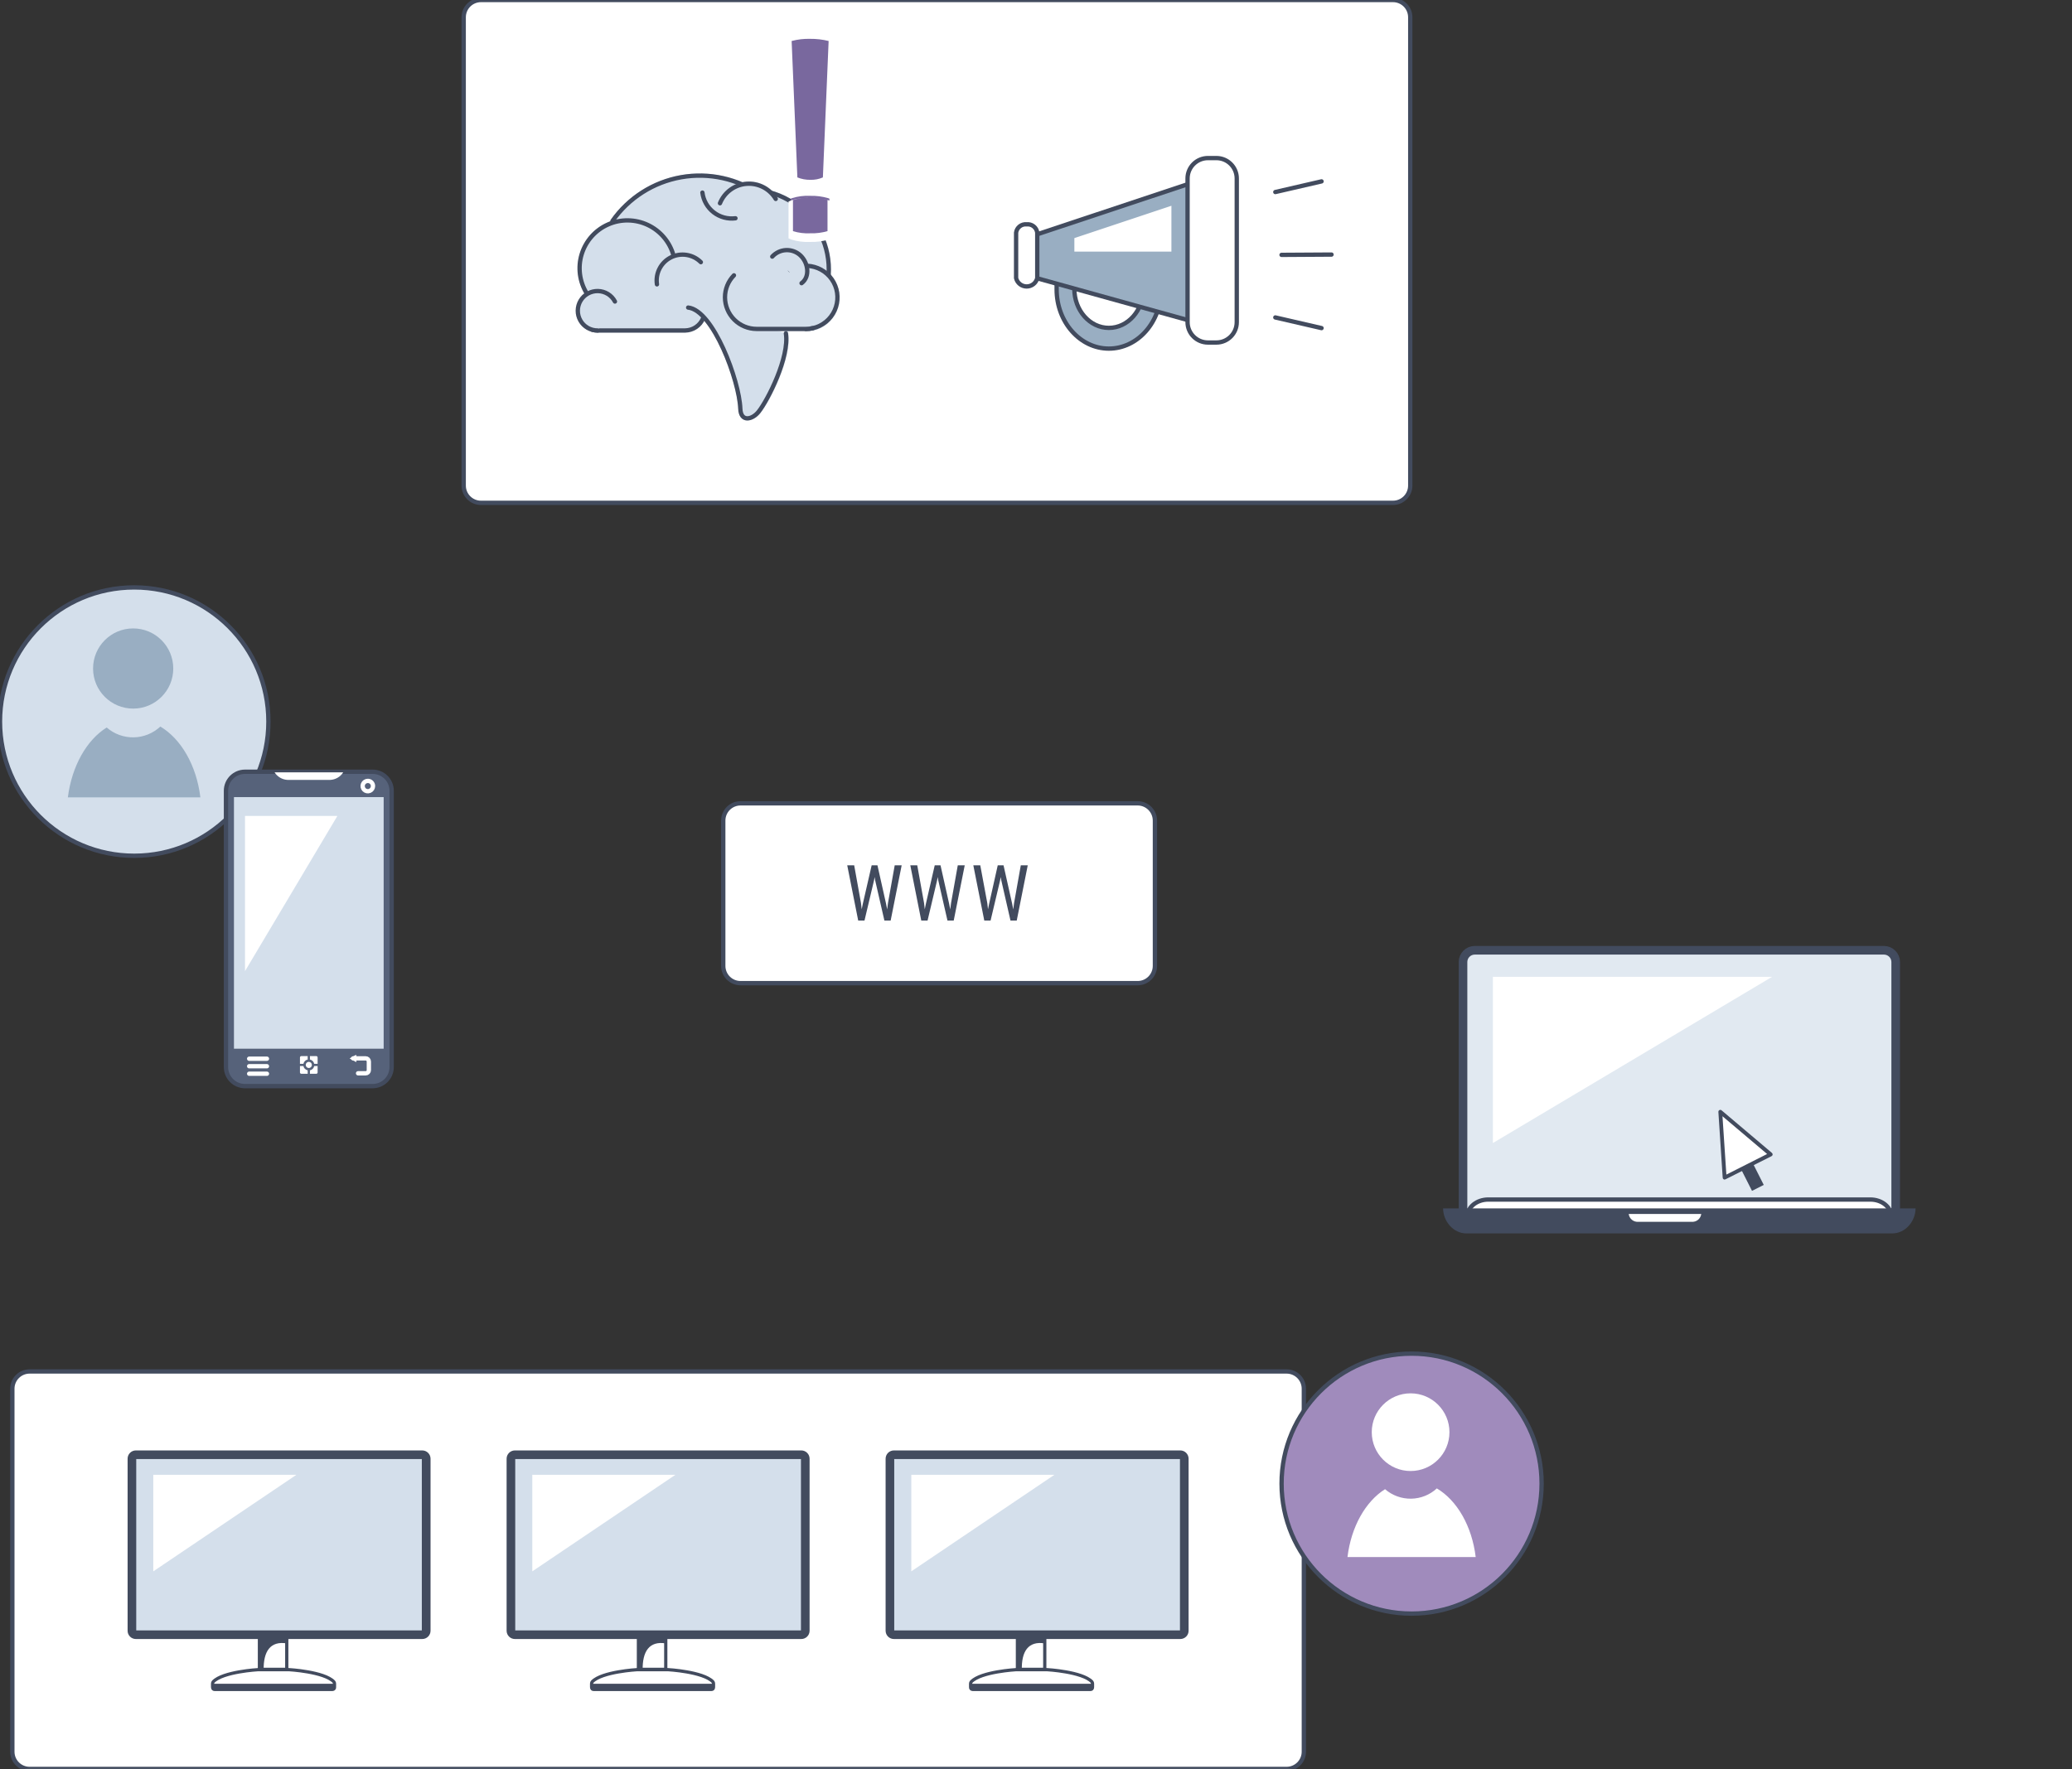 <svg width="480" height="410" viewBox="0 0 480 410" fill="none" xmlns="http://www.w3.org/2000/svg">
<rect x="0" y="0" width="480" height="410" fill="#333333" stroke="none"/>
<g clip-path="url(#clip0_1787_108738)">
<path d="M298.05 317.8H6.86C4.651 317.8 2.86 319.591 2.86 321.8V405.91C2.86 408.119 4.651 409.91 6.86 409.91H298.05C300.259 409.91 302.05 408.119 302.05 405.91V321.8C302.05 319.591 300.259 317.8 298.05 317.8Z" fill="white" stroke="#424B5E" stroke-miterlimit="10"/>
<path d="M273.44 337.1H207.07C206.568 337.1 206.16 337.508 206.16 338.01V377.89C206.16 378.393 206.568 378.8 207.07 378.8H273.44C273.943 378.8 274.35 378.393 274.35 377.89V338.01C274.35 337.508 273.943 337.1 273.44 337.1Z" fill="#D4DFEB"/>
<path d="M273.35 338.1V377.8H207.16V338.1H273.35ZM273.43 336.1H207.08C206.573 336.1 206.086 336.301 205.726 336.659C205.366 337.017 205.163 337.503 205.16 338.01V377.89C205.163 378.398 205.366 378.883 205.726 379.241C206.086 379.599 206.573 379.8 207.08 379.8H273.43C273.938 379.8 274.425 379.599 274.784 379.241C275.144 378.883 275.348 378.398 275.35 377.89V338.01C275.348 337.503 275.144 337.017 274.784 336.659C274.425 336.301 273.938 336.1 273.43 336.1Z" fill="#424B5E"/>
<path d="M242.03 379.26H235.7V386.83H242.03V379.26Z" stroke="#424B5E" stroke-width="0.75" stroke-miterlimit="10"/>
<path d="M242.07 380.82V378.95H235.61V387H236.72C236.6 382.71 238.18 380.18 242.07 380.82Z" fill="#424B5E"/>
<path d="M252.931 389.69C250.711 387.36 242.561 386.9 242.561 386.9H235.381C235.381 386.9 227.241 387.36 225.021 389.69C224.912 389.807 224.852 389.961 224.851 390.12V390.96C224.842 391.024 224.847 391.09 224.866 391.152C224.885 391.215 224.916 391.272 224.959 391.321C225.001 391.37 225.054 391.41 225.113 391.437C225.172 391.464 225.236 391.479 225.301 391.48H252.651C252.871 391.48 253.091 391.33 253.091 390.96V390.12C253.092 389.962 253.035 389.809 252.931 389.69V389.69Z" stroke="#424B5E" stroke-width="0.75" stroke-miterlimit="10"/>
<path d="M224.851 390.17V390.96C224.842 391.024 224.847 391.09 224.866 391.152C224.885 391.215 224.916 391.272 224.959 391.321C225.001 391.37 225.054 391.41 225.113 391.437C225.172 391.464 225.236 391.479 225.301 391.48H252.651C252.871 391.48 253.091 391.33 253.091 390.96V390.17H224.851Z" fill="#424B5E"/>
<path d="M211.11 364.12V341.75H244.26L211.11 364.12Z" fill="white"/>
<path d="M185.64 337.1H119.27C118.768 337.1 118.36 337.508 118.36 338.01V377.89C118.36 378.393 118.768 378.8 119.27 378.8H185.64C186.143 378.8 186.55 378.393 186.55 377.89V338.01C186.55 337.508 186.143 337.1 185.64 337.1Z" fill="#D4DFEB"/>
<path d="M185.55 338.1V377.8H119.36V338.1H185.55ZM185.63 336.1H119.27C118.765 336.103 118.28 336.305 117.923 336.663C117.565 337.02 117.363 337.505 117.36 338.01V377.89C117.363 378.396 117.565 378.88 117.923 379.238C118.28 379.595 118.765 379.798 119.27 379.8H185.63C186.138 379.8 186.625 379.599 186.984 379.241C187.344 378.883 187.548 378.398 187.55 377.89V338.01C187.548 337.503 187.344 337.017 186.984 336.659C186.625 336.301 186.138 336.1 185.63 336.1Z" fill="#424B5E"/>
<path d="M154.23 379.26H147.9V386.83H154.23V379.26Z" stroke="#424B5E" stroke-width="0.75" stroke-miterlimit="10"/>
<path d="M154.271 380.82V378.95H147.801V387H148.881C148.801 382.71 150.381 380.18 154.271 380.82Z" fill="#424B5E"/>
<path d="M165.131 389.69C162.901 387.36 154.761 386.9 154.761 386.9H147.581C147.581 386.9 139.441 387.36 137.211 389.69C137.106 389.809 137.049 389.962 137.051 390.12V390.96C137.051 391.33 137.271 391.48 137.491 391.48H164.841C165.071 391.48 165.291 391.33 165.291 390.96V390.12C165.292 389.962 165.235 389.809 165.131 389.69V389.69Z" stroke="#424B5E" stroke-width="0.75" stroke-miterlimit="10"/>
<path d="M137.051 390.17V390.96C137.051 391.33 137.271 391.48 137.491 391.48H164.841C165.071 391.48 165.291 391.33 165.291 390.96V390.17H137.051Z" fill="#424B5E"/>
<path d="M123.311 364.12V341.75H156.461L123.311 364.12Z" fill="white"/>
<path d="M97.841 337.1H31.471C30.968 337.1 30.561 337.508 30.561 338.01V377.89C30.561 378.393 30.968 378.8 31.471 378.8H97.841C98.343 378.8 98.751 378.393 98.751 377.89V338.01C98.751 337.508 98.343 337.1 97.841 337.1Z" fill="#D4DFEB"/>
<path d="M97.721 338.1V377.8H31.561V338.1H97.721ZM97.811 336.1H31.471C30.964 336.1 30.478 336.301 30.12 336.66C29.762 337.018 29.561 337.504 29.561 338.01V377.89C29.561 378.397 29.762 378.883 30.12 379.241C30.478 379.599 30.964 379.8 31.471 379.8H97.831C98.336 379.798 98.82 379.595 99.178 379.238C99.536 378.88 99.738 378.396 99.74 377.89V338.01C99.738 337.505 99.536 337.02 99.178 336.663C98.82 336.305 98.336 336.103 97.831 336.1H97.811Z" fill="#424B5E"/>
<path d="M66.431 379.26H60.101V386.83H66.431V379.26Z" stroke="#424B5E" stroke-width="0.75" stroke-miterlimit="10"/>
<path d="M66.471 380.82V378.95H60.001V387H61.081C61.001 382.71 62.581 380.18 66.471 380.82Z" fill="#424B5E"/>
<path d="M77.32 389.69C75.1 387.36 66.96 386.9 66.96 386.9H59.78C59.78 386.9 51.63 387.36 49.41 389.69C49.305 389.809 49.248 389.962 49.25 390.12V390.96C49.25 391.33 49.47 391.48 49.69 391.48H77.04C77.105 391.479 77.169 391.464 77.228 391.437C77.287 391.41 77.339 391.37 77.382 391.321C77.424 391.272 77.456 391.215 77.475 391.152C77.493 391.09 77.499 391.024 77.49 390.96V390.12C77.489 389.961 77.428 389.807 77.32 389.69V389.69Z" stroke="#424B5E" stroke-width="0.75" stroke-miterlimit="10"/>
<path d="M49.251 390.17V390.96C49.251 391.33 49.471 391.48 49.691 391.48H77.041C77.106 391.479 77.17 391.464 77.229 391.437C77.288 391.41 77.34 391.37 77.383 391.321C77.425 391.272 77.457 391.215 77.475 391.152C77.494 391.09 77.499 391.024 77.491 390.96V390.17H49.251Z" fill="#424B5E"/>
<path d="M35.511 364.12V341.75H68.661L35.511 364.12Z" fill="white"/>
<path d="M436.43 220.2H341.65C340.142 220.2 338.92 221.422 338.92 222.93V279.88C338.92 281.388 340.142 282.61 341.65 282.61H436.43C437.938 282.61 439.16 281.388 439.16 279.88V222.93C439.16 221.422 437.938 220.2 436.43 220.2Z" fill="#E1E9F1" stroke="#424B5E" stroke-width="2" stroke-miterlimit="10" stroke-linecap="round"/>
<path d="M433.28 277.96H344.78C342.13 277.96 339.97 279.69 339.97 281.82H438.09C438.09 279.69 435.94 277.96 433.28 277.96Z" fill="white" stroke="#424B5E" stroke-miterlimit="10" stroke-linecap="round"/>
<path d="M334.31 280.01C334.31 283.01 336.71 285.81 339.67 285.81H438.4C441.4 285.81 443.76 282.97 443.76 280.01H334.31Z" fill="#424B5E"/>
<path d="M391.86 283.12H379.56C379.023 283.171 378.487 283.01 378.067 282.672C377.647 282.334 377.375 281.845 377.31 281.31H394.11C394.044 281.845 393.773 282.334 393.352 282.672C392.932 283.01 392.397 283.171 391.86 283.12Z" fill="white"/>
<path d="M345.84 264.87V226.36H410.51L345.84 264.87Z" fill="white"/>
<path d="M399.53 272.88L398.51 257.63L410.18 267.51L399.53 272.88Z" fill="white"/>
<path d="M399.53 273.33C399.449 273.33 399.37 273.31 399.3 273.27C399.236 273.233 399.182 273.181 399.144 273.118C399.105 273.055 399.083 272.984 399.08 272.91L398.08 257.66C398.076 257.572 398.097 257.484 398.141 257.408C398.186 257.332 398.251 257.27 398.33 257.23C398.408 257.19 398.496 257.174 398.584 257.185C398.671 257.196 398.753 257.232 398.82 257.29L410.49 267.16C410.546 267.209 410.59 267.271 410.618 267.341C410.646 267.41 410.657 267.485 410.65 267.56C410.64 267.635 410.613 267.706 410.569 267.767C410.525 267.828 410.467 267.877 410.4 267.91L399.72 273.28C399.66 273.309 399.596 273.326 399.53 273.33ZM399.03 258.66L399.93 272.18L409.37 267.41L399.03 258.66Z" fill="#424B5E"/>
<path d="M406.14 269.718L403.417 271.093L405.869 275.949L408.592 274.574L406.14 269.718Z" fill="#424B5E"/>
<path d="M263.55 186.15H171.55C169.341 186.15 167.55 187.941 167.55 190.15V223.82C167.55 226.029 169.341 227.82 171.55 227.82H263.55C265.759 227.82 267.55 226.029 267.55 223.82V190.15C267.55 187.941 265.759 186.15 263.55 186.15Z" fill="white" stroke="#424B5E" stroke-miterlimit="10"/>
<path d="M199.46 209.28L199.62 210.71L199.88 209.44L201.93 200.51H203.27L205.27 209.44L205.52 210.74L205.71 209.27L207.27 200.51H208.88L206.33 213.31H204.88L202.74 203.99L202.61 203.23L202.48 203.99L200.27 213.31H198.81L196.27 200.51H197.88L199.46 209.28Z" fill="#424B5E"/>
<path d="M214.07 209.28L214.23 210.71L214.49 209.44L216.54 200.51H217.88L219.88 209.44L220.13 210.74L220.32 209.27L221.88 200.51H223.49L220.94 213.31H219.49L217.36 203.99L217.22 203.23L217.09 203.99L214.88 213.31H213.42L210.88 200.51H212.49L214.07 209.28Z" fill="#424B5E"/>
<path d="M228.719 209.28L228.879 210.71L229.139 209.44L231.139 200.51H232.479L234.479 209.44L234.729 210.74L234.919 209.27L236.479 200.51H238.089L235.539 213.31H234.089L231.959 203.99L231.819 203.23L231.689 203.99L229.479 213.31H228.019L225.479 200.51H227.089L228.719 209.28Z" fill="#424B5E"/>
<path d="M322.7 0H111.42C109.211 0 107.42 1.791 107.42 4V112.52C107.42 114.729 109.211 116.52 111.42 116.52H322.7C324.909 116.52 326.7 114.729 326.7 112.52V4C326.7 1.791 324.909 0 322.7 0Z" fill="white" stroke="#424B5E" stroke-miterlimit="10"/>
<path d="M31.09 198.3C48.261 198.3 62.18 184.38 62.18 167.21C62.18 150.039 48.261 136.12 31.09 136.12C13.919 136.12 0 150.039 0 167.21C0 184.38 13.919 198.3 31.09 198.3Z" fill="#D4DFEB" stroke="#424B5E" stroke-miterlimit="10"/>
<path d="M30.849 164.2C35.98 164.2 40.139 160.041 40.139 154.91C40.139 149.779 35.98 145.62 30.849 145.62C25.719 145.62 21.56 149.779 21.56 154.91C21.56 160.041 25.719 164.2 30.849 164.2Z" fill="#99AEC2"/>
<path d="M15.72 184.77H46.42C45.52 177.35 41.95 171.21 37.14 168.36C35.465 169.929 33.267 170.821 30.972 170.861C28.677 170.902 26.449 170.089 24.72 168.58C20.09 171.46 16.64 177.5 15.72 184.77Z" fill="#99AEC2"/>
<path d="M327.01 373.91C343.644 373.91 357.13 360.425 357.13 343.79C357.13 327.155 343.644 313.67 327.01 313.67C310.375 313.67 296.89 327.155 296.89 343.79C296.89 360.425 310.375 373.91 327.01 373.91Z" fill="#A08BBC" stroke="#424B5E" stroke-miterlimit="10"/>
<path d="M326.78 340.87C331.751 340.87 335.78 336.841 335.78 331.87C335.78 326.9 331.751 322.87 326.78 322.87C321.81 322.87 317.78 326.9 317.78 331.87C317.78 336.841 321.81 340.87 326.78 340.87Z" fill="white"/>
<path d="M312.16 360.8H341.86C340.99 353.61 337.53 347.67 332.86 344.9C331.232 346.401 329.108 347.249 326.895 347.282C324.681 347.315 322.532 346.531 320.86 345.08C316.36 347.91 313.01 353.76 312.16 360.8Z" fill="white"/>
<path d="M256.879 80.78C250.209 80.78 244.779 74.63 244.779 67.06V64.37C244.779 56.81 250.209 50.65 256.879 50.65C263.549 50.65 268.989 56.81 268.989 64.37V67.06C268.989 74.63 263.559 80.78 256.879 80.78ZM256.879 55.46C252.479 55.46 248.879 59.52 248.879 64.51V66.92C248.879 71.92 252.469 75.98 256.879 75.98C261.289 75.98 264.879 71.92 264.879 66.92V64.51C264.879 59.52 261.289 55.46 256.879 55.46Z" fill="#99AEC2" stroke="#424B5E" stroke-miterlimit="10"/>
<path d="M237.689 55.15L281.93 40.43V76.05L237.439 63.7L237.689 55.15Z" fill="#99AEC2" stroke="#424B5E" stroke-miterlimit="10"/>
<path d="M295.439 44.5L306.149 42.03" stroke="#424B5E" stroke-miterlimit="10" stroke-linecap="round"/>
<path d="M295.439 73.56L306.149 76.03" stroke="#424B5E" stroke-miterlimit="10" stroke-linecap="round"/>
<path d="M296.88 59.06L308.46 58.99" stroke="#424B5E" stroke-miterlimit="10" stroke-linecap="round"/>
<path d="M281.789 36.63H279.829C277.223 36.63 275.109 38.743 275.109 41.35V74.65C275.109 77.257 277.223 79.37 279.829 79.37H281.789C284.396 79.37 286.509 77.257 286.509 74.65V41.35C286.509 38.743 284.396 36.63 281.789 36.63Z" fill="white" stroke="#424B5E" stroke-miterlimit="10"/>
<path d="M237.84 51.98C237.262 51.92 236.684 52.086 236.227 52.445C235.77 52.803 235.47 53.325 235.39 53.9V64.45C235.522 65 235.836 65.49 236.28 65.84C236.725 66.19 237.274 66.38 237.84 66.38C238.405 66.38 238.955 66.19 239.399 65.84C239.844 65.49 240.157 65 240.29 64.45V53.9C240.21 53.325 239.91 52.803 239.453 52.445C238.996 52.086 238.417 51.92 237.84 51.98Z" fill="white" stroke="#424B5E" stroke-miterlimit="10"/>
<path d="M248.89 55.17L271.37 47.68V58.3H248.89V55.17Z" fill="white"/>
<path d="M192.48 63.64C192.757 59.486 191.657 55.357 189.35 51.892C187.044 48.426 183.659 45.818 179.72 44.47C179.46 44.38 179.2 44.3 178.93 44.23C177.96 43.282 176.756 42.609 175.44 42.28C174.322 42.008 173.158 41.983 172.03 42.21C166.716 39.951 160.788 39.584 155.237 41.171C149.685 42.759 144.847 46.204 141.53 50.93C141.491 50.981 141.463 51.039 141.447 51.101C141.432 51.163 141.429 51.227 141.44 51.29C139.849 51.871 138.406 52.795 137.212 53.997C136.017 55.198 135.102 56.647 134.529 58.241C133.957 59.835 133.742 61.535 133.899 63.222C134.057 64.908 134.583 66.539 135.44 68C134.697 68.556 134.123 69.307 133.783 70.17C133.443 71.034 133.349 71.974 133.513 72.888C133.677 73.801 134.092 74.651 134.711 75.342C135.331 76.033 136.13 76.538 137.02 76.8L137.13 76.86L137.38 76.91L137.63 76.96C137.926 77.02 138.228 77.05 138.53 77.05H158.72C159.638 77.048 160.537 76.797 161.323 76.323C162.108 75.849 162.75 75.17 163.18 74.36C167.24 79.21 170.86 89.6 171.06 94.7C171.13 96.5 171.91 97.13 172.55 97.35C172.755 97.411 172.967 97.441 173.18 97.44C173.774 97.386 174.348 97.206 174.866 96.911C175.384 96.616 175.832 96.213 176.18 95.73C178.45 92.89 183.5 82.88 182.61 77.17C182.613 77.104 182.604 77.039 182.582 76.977C182.56 76.915 182.526 76.858 182.481 76.809C182.392 76.711 182.268 76.652 182.135 76.645C182.003 76.638 181.873 76.685 181.774 76.774C181.676 76.863 181.617 76.987 181.61 77.12L180.12 76.72H186.72C187.003 76.735 187.287 76.735 187.57 76.72H187.77C187.978 76.697 188.185 76.664 188.39 76.62H188.46C189.789 76.314 191.014 75.665 192.014 74.737C193.014 73.81 193.753 72.636 194.157 71.334C194.562 70.032 194.619 68.647 194.321 67.316C194.023 65.985 193.381 64.755 192.46 63.75L192.48 63.64Z" fill="#D4DFEB"/>
<path d="M86.32 178.83H56.76C54.324 178.83 52.35 180.805 52.35 183.24V247.27C52.35 249.706 54.324 251.68 56.76 251.68H86.32C88.755 251.68 90.73 249.706 90.73 247.27V183.24C90.73 180.805 88.755 178.83 86.32 178.83Z" fill="#56627A" stroke="#424B5E" stroke-miterlimit="10"/>
<path d="M88.879 184.71H54.199V243.01H88.879V184.71Z" fill="#D4DFEB"/>
<path d="M56.76 225.03V189.07H78.16L56.76 225.03Z" fill="white"/>
<path d="M57.72 245.33H61.84" stroke="white" stroke-miterlimit="10" stroke-linecap="round"/>
<path d="M57.72 247.07H61.84" stroke="white" stroke-miterlimit="10" stroke-linecap="round"/>
<path d="M57.72 248.81H61.84" stroke="white" stroke-miterlimit="10" stroke-linecap="round"/>
<path d="M82.42 244.46L81.09 245.2C81.02 245.2 81.02 245.3 81.09 245.33L82.42 246.07C82.452 246.08 82.487 246.08 82.52 246.07C82.52 246.07 82.57 246.07 82.57 246V244.58C82.57 244.58 82.57 244.53 82.52 244.51C82.493 244.483 82.458 244.465 82.42 244.46Z" fill="white"/>
<path d="M81.819 245.25H84.719C84.913 245.25 85.099 245.327 85.236 245.464C85.372 245.601 85.449 245.786 85.449 245.98V247.98C85.449 248.174 85.372 248.359 85.236 248.496C85.099 248.633 84.913 248.71 84.719 248.71H82.949" stroke="white" stroke-miterlimit="10" stroke-linecap="round"/>
<path d="M71.539 246.06C71.399 246.06 71.261 246.102 71.145 246.18C71.028 246.258 70.937 246.369 70.883 246.499C70.829 246.628 70.815 246.771 70.843 246.909C70.87 247.046 70.938 247.173 71.037 247.272C71.136 247.371 71.263 247.439 71.4 247.466C71.538 247.494 71.681 247.48 71.811 247.426C71.941 247.373 72.051 247.281 72.129 247.165C72.207 247.048 72.249 246.91 72.249 246.77C72.249 246.582 72.174 246.401 72.041 246.268C71.908 246.135 71.727 246.06 71.539 246.06Z" fill="white"/>
<path d="M71.279 245.52V244.72H69.809C69.724 244.72 69.643 244.754 69.583 244.814C69.523 244.874 69.489 244.955 69.489 245.04V246.51H70.289C70.338 246.266 70.458 246.041 70.634 245.865C70.81 245.689 71.035 245.569 71.279 245.52Z" fill="white"/>
<path d="M72.789 246.51H73.579V245.04C73.58 244.998 73.573 244.957 73.558 244.918C73.543 244.88 73.521 244.844 73.492 244.814C73.463 244.785 73.428 244.761 73.39 244.745C73.352 244.728 73.31 244.72 73.269 244.72H71.799V245.52C72.043 245.57 72.267 245.69 72.443 245.866C72.619 246.042 72.739 246.266 72.789 246.51Z" fill="white"/>
<path d="M70.289 247.03H69.489V248.5C69.489 248.585 69.523 248.667 69.583 248.727C69.643 248.787 69.724 248.82 69.809 248.82H71.279V248.02C71.035 247.971 70.81 247.852 70.634 247.675C70.458 247.499 70.338 247.275 70.289 247.03Z" fill="white"/>
<path d="M71.799 248.02V248.82H73.269C73.31 248.82 73.352 248.812 73.39 248.795C73.428 248.779 73.463 248.755 73.492 248.726C73.521 248.696 73.543 248.66 73.558 248.622C73.573 248.583 73.58 248.542 73.579 248.5V247.03H72.789C72.739 247.274 72.619 247.498 72.443 247.674C72.267 247.85 72.043 247.97 71.799 248.02Z" fill="white"/>
<path d="M63.609 178.97C63.933 179.48 64.374 179.905 64.897 180.21C65.418 180.514 66.006 180.69 66.609 180.72H76.509C77.113 180.69 77.701 180.516 78.223 180.211C78.745 179.906 79.186 179.481 79.509 178.97H63.609Z" fill="white"/>
<path d="M86.41 182.14C86.412 182.378 86.343 182.612 86.212 182.811C86.081 183.009 85.893 183.165 85.674 183.257C85.454 183.349 85.212 183.374 84.978 183.328C84.744 183.282 84.53 183.167 84.361 182.999C84.193 182.83 84.078 182.616 84.032 182.382C83.986 182.148 84.011 181.906 84.103 181.686C84.195 181.466 84.35 181.279 84.549 181.148C84.748 181.017 84.981 180.948 85.22 180.95C85.376 180.95 85.531 180.981 85.675 181.041C85.82 181.1 85.951 181.188 86.061 181.299C86.172 181.409 86.259 181.54 86.319 181.685C86.379 181.829 86.41 181.984 86.41 182.14Z" stroke="white" stroke-miterlimit="10" stroke-linecap="round"/>
<path d="M141.88 51.21C145.634 45.852 151.362 42.204 157.805 41.068C164.249 39.931 170.879 41.4 176.24 45.15" stroke="#424B5E" stroke-miterlimit="10" stroke-linecap="round"/>
<path d="M169.789 44.321C172.983 43.665 176.293 43.865 179.384 44.901C182.476 45.937 185.238 47.772 187.392 50.219C189.545 52.667 191.013 55.641 191.647 58.839C192.28 62.037 192.057 65.346 190.999 68.43" fill="#D4DFEB"/>
<path d="M169.789 44.321C172.983 43.665 176.293 43.865 179.384 44.901C182.476 45.937 185.238 47.772 187.392 50.219C189.545 52.667 191.013 55.641 191.647 58.839C192.28 62.037 192.057 65.346 190.999 68.43" stroke="#424B5E" stroke-miterlimit="10" stroke-linecap="round"/>
<path d="M170.38 50.58C169.486 50.694 168.579 50.629 167.709 50.392C166.84 50.154 166.027 49.747 165.315 49.194C164.604 48.642 164.008 47.954 163.563 47.171C163.117 46.388 162.831 45.524 162.72 44.63" stroke="#424B5E" stroke-miterlimit="10" stroke-linecap="round"/>
<path d="M166.789 47.1C167.292 45.85 168.134 44.765 169.221 43.968C170.308 43.171 171.595 42.694 172.939 42.59C174.282 42.486 175.628 42.76 176.824 43.38C178.021 44 179.02 44.942 179.709 46.1" fill="#D4DFEB"/>
<path d="M166.789 47.1C167.292 45.85 168.134 44.765 169.221 43.968C170.308 43.171 171.595 42.694 172.939 42.59C174.282 42.486 175.628 42.76 176.824 43.38C178.021 44 179.02 44.942 179.709 46.1" stroke="#424B5E" stroke-miterlimit="10" stroke-linecap="round"/>
<path d="M135.939 68C135.102 66.653 134.563 65.142 134.36 63.57C134.157 61.997 134.293 60.399 134.761 58.884C135.228 57.368 136.015 55.97 137.069 54.785C138.123 53.6 139.419 52.656 140.87 52.015C142.32 51.374 143.891 51.051 145.477 51.07C147.063 51.088 148.626 51.447 150.061 52.121C151.497 52.796 152.77 53.771 153.796 54.98C154.823 56.189 155.577 57.604 156.009 59.13" fill="#D4DFEB"/>
<path d="M135.939 68C135.102 66.653 134.563 65.142 134.36 63.57C134.157 61.997 134.293 60.399 134.761 58.884C135.228 57.368 136.015 55.97 137.069 54.785C138.123 53.6 139.419 52.656 140.87 52.015C142.32 51.374 143.891 51.051 145.477 51.07C147.063 51.088 148.626 51.447 150.061 52.121C151.497 52.796 152.77 53.771 153.796 54.98C154.823 56.189 155.577 57.604 156.009 59.13" stroke="#424B5E" stroke-miterlimit="10" stroke-linecap="round"/>
<path d="M152.19 65.89C152.002 64.642 152.213 63.366 152.792 62.245C153.372 61.123 154.29 60.213 155.417 59.644C156.543 59.075 157.821 58.875 159.067 59.074C160.314 59.272 161.466 59.859 162.36 60.75" stroke="#424B5E" stroke-miterlimit="10" stroke-linecap="round"/>
<path d="M162.879 73.76C162.535 74.584 161.959 75.289 161.22 75.79C160.481 76.291 159.612 76.565 158.719 76.58H138.459C138.03 76.582 137.602 76.521 137.189 76.4" fill="#D4DFEB"/>
<path d="M162.879 73.76C162.535 74.584 161.959 75.289 161.22 75.79C160.481 76.291 159.612 76.565 158.719 76.58H138.459C138.03 76.582 137.602 76.521 137.189 76.4" stroke="#424B5E" stroke-miterlimit="10" stroke-linecap="round"/>
<path d="M138.459 76.58C137.649 76.587 136.851 76.378 136.147 75.974C135.444 75.571 134.861 74.987 134.457 74.284C134.054 73.581 133.845 72.782 133.852 71.972C133.859 71.161 134.081 70.367 134.496 69.67C134.911 68.974 135.504 68.4 136.214 68.009C136.924 67.617 137.726 67.421 138.536 67.442C139.347 67.462 140.137 67.698 140.827 68.124C141.516 68.551 142.08 69.154 142.459 69.87" fill="#D4DFEB"/>
<path d="M138.459 76.58C137.649 76.587 136.851 76.378 136.147 75.974C135.444 75.571 134.861 74.987 134.457 74.284C134.054 73.581 133.845 72.782 133.852 71.972C133.859 71.161 134.081 70.367 134.496 69.67C134.911 68.974 135.504 68.4 136.214 68.009C136.924 67.617 137.726 67.421 138.536 67.442C139.347 67.462 140.137 67.698 140.827 68.124C141.516 68.551 142.08 69.154 142.459 69.87" stroke="#424B5E" stroke-miterlimit="10" stroke-linecap="round"/>
<path d="M159.42 71.27C165.24 71.89 171.26 88.21 171.5 94.68C171.62 97.92 174.29 97.23 175.73 95.42C177.9 92.7 182.92 82.77 182.06 77.25" fill="#D4DFEB"/>
<path d="M159.42 71.27C165.24 71.89 171.26 88.21 171.5 94.68C171.62 97.92 174.29 97.23 175.73 95.42C177.9 92.7 182.92 82.77 182.06 77.25" stroke="#424B5E" stroke-miterlimit="10" stroke-linecap="round"/>
<path d="M183.009 62.58C183.981 62.016 185.069 61.683 186.191 61.607C187.312 61.531 188.436 61.714 189.475 62.143C190.514 62.571 191.44 63.233 192.182 64.077C192.924 64.921 193.462 65.924 193.754 67.009C194.046 68.095 194.084 69.233 193.865 70.335C193.646 71.437 193.176 72.475 192.492 73.366C191.808 74.258 190.928 74.98 189.92 75.477C188.912 75.973 187.803 76.231 186.679 76.23" fill="#D4DFEB"/>
<path d="M183.009 62.58C183.981 62.016 185.069 61.683 186.191 61.607C187.312 61.531 188.436 61.714 189.475 62.143C190.514 62.571 191.44 63.233 192.182 64.077C192.924 64.921 193.462 65.924 193.754 67.009C194.046 68.095 194.084 69.233 193.865 70.335C193.646 71.437 193.176 72.475 192.492 73.366C191.808 74.258 190.928 74.98 189.92 75.477C188.912 75.973 187.803 76.231 186.679 76.23" stroke="#424B5E" stroke-miterlimit="10" stroke-linecap="round"/>
<path d="M188.309 76.04C187.774 76.161 187.228 76.222 186.679 76.22H175.269C173.329 76.215 171.471 75.442 170.099 74.07C168.727 72.699 167.955 70.84 167.949 68.9C167.947 66.993 168.694 65.162 170.029 63.8" fill="#D4DFEB"/>
<path d="M188.309 76.04C187.774 76.161 187.228 76.222 186.679 76.22H175.269C173.329 76.215 171.471 75.442 170.099 74.07C168.727 72.699 167.955 70.84 167.949 68.9V68.9C167.947 66.993 168.694 65.162 170.029 63.8" stroke="#424B5E" stroke-miterlimit="10" stroke-linecap="round"/>
<path d="M178.899 59.46C179.717 58.559 180.858 58.019 182.073 57.959C183.288 57.899 184.477 58.324 185.379 59.14C187.249 60.84 187.719 64.14 185.689 65.62" fill="#D4DFEB"/>
<path d="M178.899 59.46C179.717 58.559 180.858 58.019 182.073 57.959C183.288 57.899 184.477 58.324 185.379 59.14C187.249 60.84 187.719 64.14 185.689 65.62" stroke="#424B5E" stroke-miterlimit="10" stroke-linecap="round"/>
<path d="M187.66 54.58C186.246 54.65 184.831 54.471 183.48 54.05L183.17 53.92V46.05L183.48 45.92C184.83 45.492 186.245 45.309 187.66 45.38C189.062 45.337 190.463 45.516 191.81 45.91L192.14 46.03V53.93L191.81 54.05C190.464 54.45 189.063 54.629 187.66 54.58ZM187.72 42.19C186.607 42.205 185.502 41.998 184.47 41.58L184.19 41.45L182.84 9.16L183.2 9.04C184.654 8.652 186.156 8.477 187.66 8.52C189.156 8.5 190.649 8.675 192.1 9.04L192.48 9.15L191.12 41.44L190.86 41.57C189.872 42.006 188.798 42.211 187.72 42.17V42.19Z" fill="#79689E"/>
<path d="M187.66 9C189.109 8.981 190.555 9.149 191.96 9.5L190.63 41.11C189.714 41.51 188.72 41.701 187.72 41.67C186.693 41.683 185.674 41.492 184.72 41.11L183.39 9.5C184.796 9.127 186.247 8.959 187.7 9M187.7 45.86C189.052 45.816 190.402 45.984 191.7 46.36V53.56C190.402 53.936 189.052 54.105 187.7 54.06C186.348 54.13 184.994 53.961 183.7 53.56V46.36C184.994 45.959 186.348 45.79 187.7 45.86ZM187.7 8C186.142 7.959 184.586 8.145 183.08 8.55L182.36 8.78V9.54L183.69 41.15V41.761L184.24 42.011C185.337 42.463 186.514 42.688 187.7 42.67C188.864 42.702 190.02 42.47 191.08 41.99L191.59 41.73V41.15L192.92 9.54V8.76L192.17 8.54C190.674 8.163 189.134 7.981 187.59 8H187.7ZM187.66 45.86C186.177 45.788 184.693 45.984 183.28 46.44L182.67 46.7V55.23L183.28 55.49C184.695 55.94 186.178 56.132 187.66 56.06C189.121 56.108 190.58 55.919 191.98 55.5L192.64 55.27V46.66L191.98 46.42C190.579 46.008 189.121 45.819 187.66 45.86Z" fill="white"/>
</g>
<defs>
<clipPath id="clip0_1787_108738">
<rect width="480" height="409.91" fill="white"/>
</clipPath>
</defs>
</svg>
